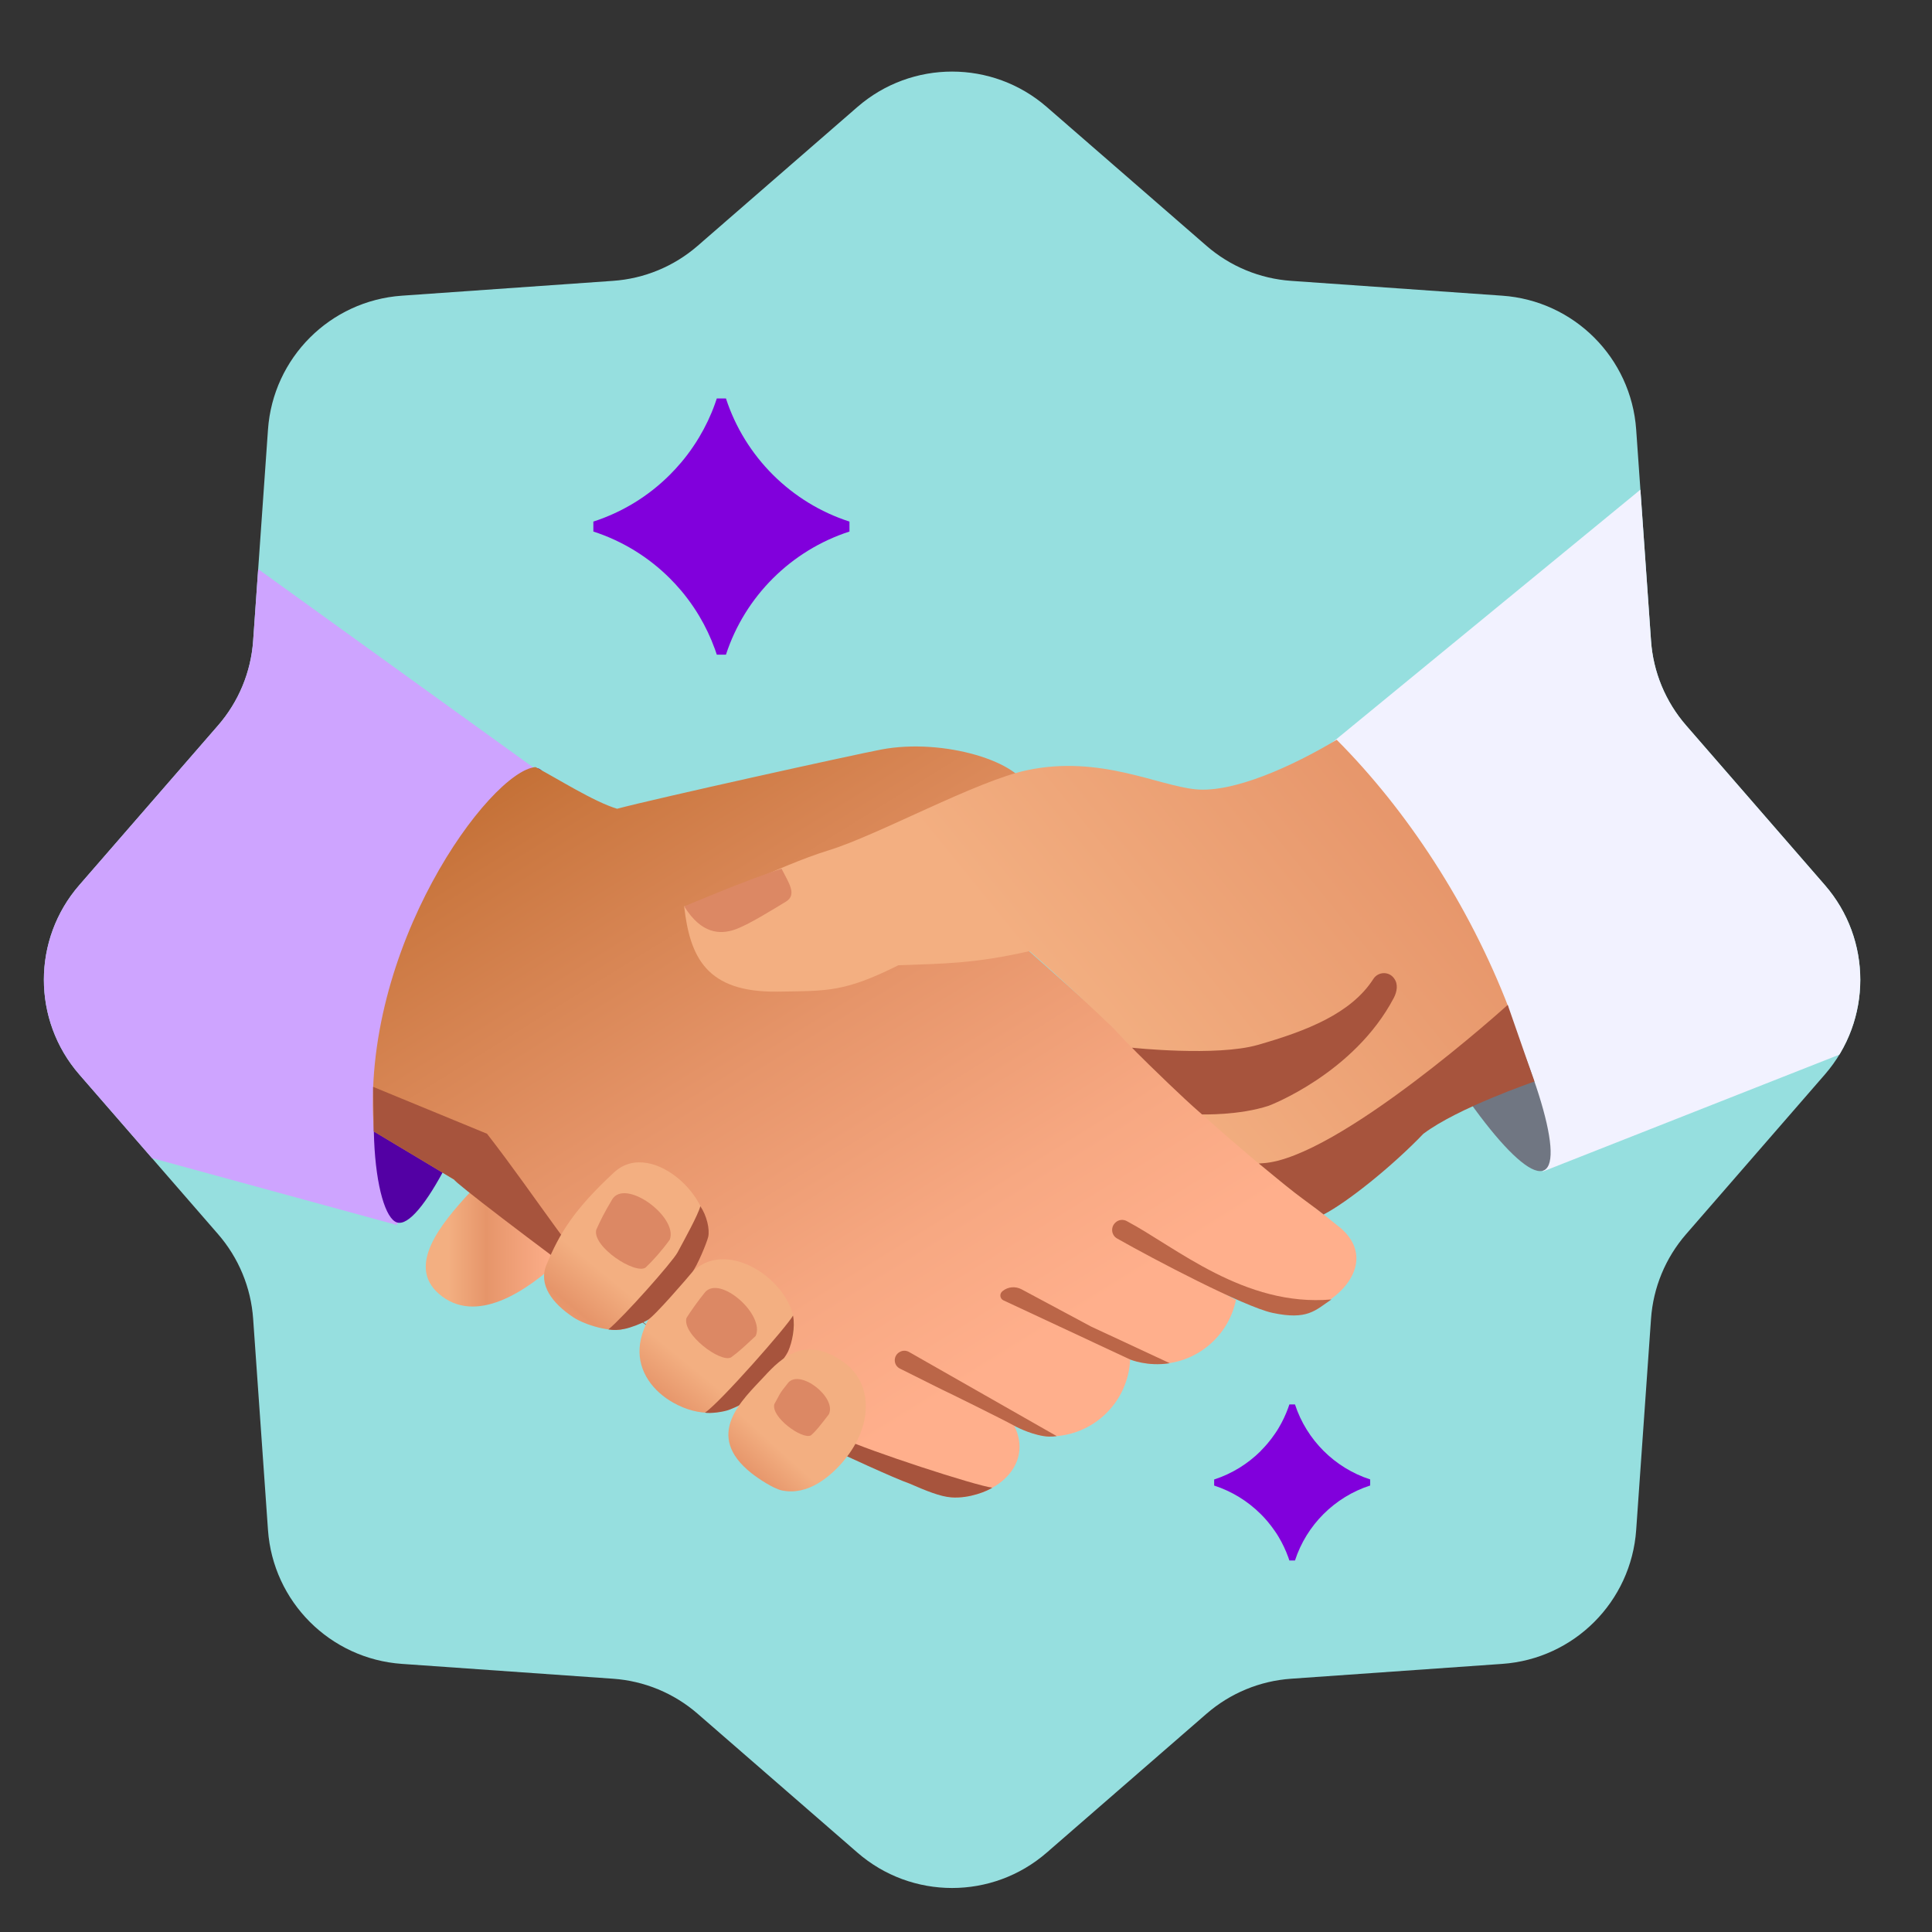 <?xml version="1.0" encoding="UTF-8"?>
<svg id="Layer_1" data-name="Layer 1" xmlns="http://www.w3.org/2000/svg" xmlns:xlink="http://www.w3.org/1999/xlink" viewBox="0 0 292.85 292.85">
  <rect x="0" y="0" width="292.85" height="292.85" fill="#333333" stroke="none"/>
  <defs>
    <style>
      .cls-1 {
        fill: none;
      }

      .cls-1, .cls-2, .cls-3, .cls-4, .cls-5, .cls-6, .cls-7, .cls-8, .cls-9, .cls-10, .cls-11, .cls-12, .cls-13, .cls-14, .cls-15, .cls-16 {
        stroke-width: 0px;
      }

      .cls-2 {
        fill: url(#linear-gradient);
      }

      .cls-17 {
        clip-path: url(#clippath-1);
      }

      .cls-3 {
        fill: url(#linear-gradient-4);
      }

      .cls-4 {
        fill: url(#linear-gradient-2);
      }

      .cls-5 {
        fill: url(#linear-gradient-3);
      }

      .cls-6 {
        fill: url(#linear-gradient-5);
      }

      .cls-7 {
        fill: url(#linear-gradient-6);
      }

      .cls-8 {
        fill: #f2f2ff;
      }

      .cls-9 {
        fill: #5300a4;
      }

      .cls-10 {
        fill: #707682;
      }

      .cls-11 {
        fill: #dc8864;
      }

      .cls-12 {
        fill: #a7543d;
      }

      .cls-13 {
        fill: #cea4ff;
      }

      .cls-14 {
        fill: #bb6648;
      }

      .cls-15 {
        fill: #96dfdf;
      }

      .cls-16 {
        fill: #8100dc;
      }
    </style>
    <clipPath id="clippath-1">
      <path class="cls-1" d="m276.61,162.87l-21.04,24.21c-3.12,3.59-4.98,8.09-5.31,12.82l-2.25,32.01c-.76,10.88-9.42,19.54-20.3,20.3l-32.01,2.25c-4.74.33-9.24,2.2-12.82,5.31l-24.21,21.04c-8.23,7.16-20.48,7.16-28.71,0l-24.21-21.04c-3.59-3.12-8.09-4.98-12.82-5.31l-32.01-2.25c-10.88-.76-19.54-9.42-20.3-20.3l-2.25-32.01c-.33-4.74-2.2-9.24-5.31-12.82l-21.04-24.21c-7.16-8.23-7.16-20.48,0-28.71l21.04-24.21c3.12-3.59,4.98-8.09,5.31-12.82l2.25-32.01c.76-10.88,9.42-19.54,20.3-20.3l32.01-2.25c4.74-.33,9.24-2.2,12.82-5.31l24.21-21.04c8.23-7.16,20.48-7.16,28.71,0l24.21,21.04c3.59,3.12,8.09,4.98,12.82,5.31l32.01,2.25c10.88.76,19.54,9.42,20.3,20.3l2.25,32.01c.33,4.74,2.2,9.24,5.31,12.82l21.04,24.21c7.16,8.23,7.16,20.48,0,28.71Z"/>
    </clipPath>
    <linearGradient id="linear-gradient" x1="64.53" y1="1739.26" x2="84.92" y2="1739.26" gradientTransform="translate(0 1928.63) scale(1 -1)" gradientUnits="userSpaceOnUse">
      <stop offset=".17" stop-color="#f3af81"/>
      <stop offset=".45" stop-color="#e6956a"/>
      <stop offset=".83" stop-color="#f7a882"/>
      <stop offset=".98" stop-color="#ffaf8c"/>
    </linearGradient>
    <linearGradient id="linear-gradient-2" x1="71.45" y1="-621.67" x2="150.26" y2="-494.61" gradientTransform="translate(0 705.84)" gradientUnits="userSpaceOnUse">
      <stop offset=".18" stop-color="#c16d32"/>
      <stop offset=".28" stop-color="#cb7841"/>
      <stop offset=".59" stop-color="#e6956a"/>
      <stop offset=".83" stop-color="#f7a882"/>
      <stop offset=".98" stop-color="#ffaf8c"/>
    </linearGradient>
    <linearGradient id="linear-gradient-3" x1="132.81" y1="-529.57" x2="302.04" y2="-667.13" gradientTransform="translate(0 705.84)" xlink:href="#linear-gradient"/>
    <linearGradient id="linear-gradient-4" x1="107.6" y1="1724.42" x2="92.75" y2="1706.2" xlink:href="#linear-gradient"/>
    <linearGradient id="linear-gradient-5" x1="94.77" y1="1738.45" x2="79.09" y2="1719.35" xlink:href="#linear-gradient"/>
    <linearGradient id="linear-gradient-6" x1="120.23" y1="1711.82" x2="106.23" y2="1696.39" xlink:href="#linear-gradient"/>
  </defs>
  <g>
    <path class="cls-15" d="m276.61,162.87l-21.04,24.21c-3.12,3.59-4.98,8.09-5.31,12.82l-2.25,32.01c-.76,10.88-9.42,19.54-20.3,20.3l-32.01,2.25c-4.74.33-9.24,2.2-12.82,5.31l-24.21,21.04c-8.23,7.16-20.48,7.16-28.71,0l-24.21-21.04c-3.59-3.12-8.09-4.98-12.82-5.31l-32.01-2.25c-10.88-.76-19.54-9.42-20.3-20.3l-2.25-32.01c-.33-4.74-2.2-9.24-5.31-12.82l-21.04-24.21c-7.16-8.23-7.16-20.48,0-28.71l21.04-24.21c3.12-3.59,4.98-8.09,5.31-12.82l2.25-32.01c.76-10.88,9.42-19.54,20.3-20.3l32.01-2.25c4.74-.33,9.24-2.2,12.82-5.31l24.21-21.04c8.23-7.16,20.48-7.16,28.71,0l24.21,21.04c3.59,3.12,8.09,4.98,12.82,5.31l32.01,2.25c10.88.76,19.54,9.42,20.3,20.3l2.25,32.01c.33,4.74,2.2,9.24,5.31,12.82l21.04,24.21c7.16,8.23,7.16,20.48,0,28.71Z"/>
    <g class="cls-17">
      <polygon class="cls-12" points="133.45 210.65 122.83 213.38 129.14 208.76 133.45 210.65"/>
      <g>
        <path class="cls-2" d="m71.26,180.71c-4.59,4.94-9.59,11.18-4.74,15.4,5.54,4.83,13.28-.33,18.4-5.14"/>
        <path class="cls-8" d="m200.4,113.82L333.9,4.26c18.15,26.86,8.02,88.1,4.49,132.12l-104.49,41.18"/>
        <path class="cls-10" d="m234.08,177.37c3.18-1.67-1.76-17.31-11.03-34.92-9.27-17.61-19.35-30.54-22.53-28.87-3.18,1.67,1.76,17.31,11.03,34.92,9.26,17.62,19.35,30.54,22.53,28.87h0Z"/>
        <path class="cls-13" d="m60.17,185.69l-121.97-33.33c-.14-39.22-20.29-115.56-.61-139.32L81.55,116.85"/>
        <path class="cls-9" d="m77.08,152.82c5.91-19.01,7.91-35.28,4.49-36.35-3.43-1.06-15.42,11.44-21.33,30.45-5.91,19.01-3.49,37.32-.06,38.38,3.43,1.06,10.99-13.48,16.9-32.49h0Z"/>
        <path class="cls-4" d="m202.9,185.9c-4.29-3.44-3.64-2.88-4.61-3.82-5-4.82-42.53-38.1-42.53-38.1,0,0,.74-21.32.17-24.04-.94-4.46-12.94-8.11-22.34-6.33-4.43.84-34.27,7.44-40.05,8.98-3.56-1.07-9.09-4.61-12.37-6.32-6.93.62-26.68,27.51-24.49,55.24l22.89,13.72s29.55,24.35,43.99,32.51c3.08,2.32,17.98,9.26,21.05,9.26,6.21,0,12.12-4.82,9.13-10.9,1.54.7,3.6,1.63,5.39,1.63,6.56,0,11.9-5.18,12.18-11.68,1.28.46,2.66.71,4.1.71,5.88,0,10.78-4.16,11.93-9.69.08-.08-11.03-5.91-10.96-5.99,7.27,4.7,17.01,8.57,19.48,8.22,6.92-.99,13.63-8.14,7.06-13.4h0Z"/>
        <path class="cls-5" d="m176.97,163.81s-12.21-12.1-20.91-19.64c-8.53,1.93-13.09,1.89-19.88,2.14-8.17,4.08-10.73,3.89-18.27,4-10.89.16-13.33-5.28-14.21-12.94,4.05-.58,14.18-6.11,21.88-8.47,7.53-2.31,22.41-10.54,30.13-12.16,11-2.31,19.7,2.32,25.49,2.9,5.79.58,14.8-3.55,21.41-7.51,10.66,10.69,20.06,25.04,26.06,40.59-2.76,1.48-7.97,8.2-9.04,10.37-2.23,4.48-4.98,7.3-7.74,10.48-4.47,5.15-6.93,6.92-12.64,9.47-5.63-3.86-32.03-26.03-36.75-35.4"/>
        <path class="cls-11" d="m103.71,137.38c2.63,4.25,5.47,4.25,7.6,3.55,2.12-.71,6.02-3.19,7.8-4.25,1.77-1.06.43-2.87-.64-5-4.61,1.42-14.75,5.7-14.75,5.7h0Z"/>
        <path class="cls-12" d="m190.82,176.37c1.8,1.46,3.58,2.98,5.44,4.42,1.47,1.14,3.04,2.23,4.37,3.3,3.64-1.88,10.43-7.34,15.12-12.23,5.21-3.94,16.84-7.92,16.84-7.92l-4.05-11.62s-25.82,23.36-37.15,24l-.57.04h0Z"/>
        <path class="cls-12" d="m192.36,167.59s12.87-4.85,18.91-16.33c.49-.94.69-2.08.06-2.93-.01-.02-.03-.04-.04-.06-.79-1.07-2.4-1-3.12.12-3.35,5.22-10.06,7.87-17.53,10-6.23,1.78-19,.43-19.05.42,0,0,.62.63.75.77,1.39,1.37,1.96,1.96,4.81,4.69,1.67,1.59,3.25,3.09,5.05,4.65.13,0,5.67.16,10.14-1.32h0Z"/>
        <path class="cls-14" d="m170.79,185.09c7.42,3.93,17.83,13.04,31.03,11.88-2.47,1.65-3.61,3.17-8.95,2.03-4.28-.92-18.01-8.13-23.54-11.27-.88-.5-1.01-1.7-.28-2.39,0,0,.02-.02.03-.03.47-.44,1.15-.52,1.71-.22h0Z"/>
        <path class="cls-14" d="m165.39,201.08l-10.53-5.64c-.93-.5-2.07-.41-2.89.26-.01,0-.02.02-.03.03-.47.38-.39,1.13.17,1.38l19.19,8.96s2.65,1.11,6.01.56l-11.92-5.55h0Z"/>
        <path class="cls-14" d="m160.19,217.69l-22.33-12.72c-.46-.29-1.05-.31-1.51-.02-.01,0-.02.02-.04.02-.95.58-.9,1.99.1,2.48l6.37,3.18c.52.22,9.22,4.52,10.94,5.47,0,0,2.13,1.22,4.53,1.59,1.02.16,1.93-.01,1.93-.01h0Z"/>
        <path class="cls-12" d="m56.55,164.74l17.27,7.11c7.57,9.72,13.92,20.09,19.53,25.06,13.29,11.78,25.33,16.81,34.28,21.08,4.01,1.91,20.25,7.21,22.78,7.51-.65.45-3.4,1.68-6.21,1.47-1.69-.12-3.76-.97-6.4-2.12-1.98-.65-10.65-4.66-11.98-5.3-10.52-5.05-57.18-40.2-56.96-40.73l-12.2-7.32-.11-6.77h0Z"/>
        <path class="cls-3" d="m105.69,192.15c-5.79,4.3-8.5,8.54-8.74,12.15-.24,3.61,2.04,6.6,5.11,8.32,7.95,4.45,14.88-1.46,17.98-9.39,2.59-6.63-8.08-15.73-14.35-11.08Z"/>
        <path class="cls-11" d="m106.84,195.91c-.95,1.16-2.24,2.98-2.78,3.86-.72,2.43,5.14,6.86,6.76,5.98,1.34-.99,1.99-1.64,3.72-3.24,1.47-3.21-5.45-9.33-7.7-6.6h0Z"/>
        <path class="cls-6" d="m93.09,177.7c-6.09,5.65-8.28,9.24-10.26,14.02-1.25,3.02.87,5.83,4.07,7.95,1.85,1.23,5.75,2.3,7.58,1.78,6.26-1.76,9.58-6.38,12.22-12.38,2.86-6.52-7.79-16.76-13.61-11.37h0Z"/>
        <path class="cls-11" d="m92.77,181.85c-1.15,1.92-1.74,3.11-2.4,4.58-.56,2.58,5.86,6.76,7.47,5.72,1.06-.99,2.46-2.55,3.69-4.25,1.28-3.45-6.79-9.38-8.76-6.06h0Z"/>
        <path class="cls-12" d="m107.34,187.52c-.22.9-1.67,4.39-2.4,5.29-.74.9-5.71,6.69-6.79,7.29s-2.57,1.15-3.47,1.33c-.89.19-1.71.22-2.46.08,2.31-1.89,9.69-10.21,10.47-11.65,1.07-1.99,3.12-5.69,3.47-7.03.97,1.45,1.46,3.49,1.18,4.7h0Z"/>
        <path class="cls-12" d="m120.21,199.43c.35,1.79-.15,4.04-.72,5.35-.59,1.35-3.68,4.98-4.52,6.19-.84,1.22-3.46,2.33-4.38,2.7s-3.06.62-3.74.46c2.2-1.42,12.5-13.13,13.35-14.71h0Z"/>
        <path class="cls-7" d="m127.89,221.42c4.43-5.25,4.48-11.68.07-14.88-5.85-4.25-9.46-.79-12.1,2.08-3.27,3.54-9.34,8.85-1.92,14.71.91.72,3.23,2.29,4.55,2.58,3.98.86,7.41-2.12,9.41-4.49h0Z"/>
        <path class="cls-11" d="m119.44,209.64c-1.51,1.87-1.14,1.59-2.06,3.18-.58,1.96,4.24,5.45,5.54,4.75.83-.72,1.43-1.52,2.73-3.21,1.18-2.58-4.43-6.93-6.22-4.72h0Z"/>
      </g>
    </g>
  </g>
  <path class="cls-16" d="m101.53,71.97c.6-.6,1.18-1.23,1.73-1.88.64-.76,1.24-1.55,1.8-2.38.16-.24.32-.47.47-.71.15-.24.3-.48.45-.73.95-1.59,1.76-3.28,2.39-5.05.1-.27.19-.55.28-.82h1.39c2.88,8.83,9.88,15.81,18.72,18.66v1.51c-8.84,2.86-15.84,9.83-18.72,18.66h-1.39c-.09-.28-.18-.55-.28-.82-.64-1.77-1.44-3.46-2.39-5.05-.14-.24-.3-.49-.45-.73-.15-.24-.31-.48-.47-.71-.56-.82-1.16-1.62-1.8-2.38-.55-.65-1.13-1.28-1.73-1.88-3.22-3.21-7.17-5.66-11.59-7.09v-1.51c4.42-1.43,8.38-3.88,11.59-7.09Z"/>
  <path class="cls-16" d="m191.1,219.92c.37-.36.72-.75,1.05-1.14.39-.46.76-.95,1.1-1.45.1-.14.19-.29.29-.43.09-.15.19-.29.27-.44.58-.97,1.07-2,1.46-3.08.06-.17.12-.33.17-.5h.85c1.76,5.38,6.02,9.63,11.4,11.37v.92c-5.39,1.74-9.65,5.99-11.4,11.37h-.85c-.05-.17-.11-.34-.17-.5-.39-1.08-.88-2.11-1.46-3.08-.09-.15-.18-.3-.27-.44-.09-.15-.19-.29-.29-.43-.34-.5-.71-.98-1.1-1.45-.33-.4-.69-.78-1.05-1.14-1.96-1.95-4.37-3.45-7.06-4.32v-.92c2.69-.87,5.1-2.37,7.06-4.32Z"/>
</svg>